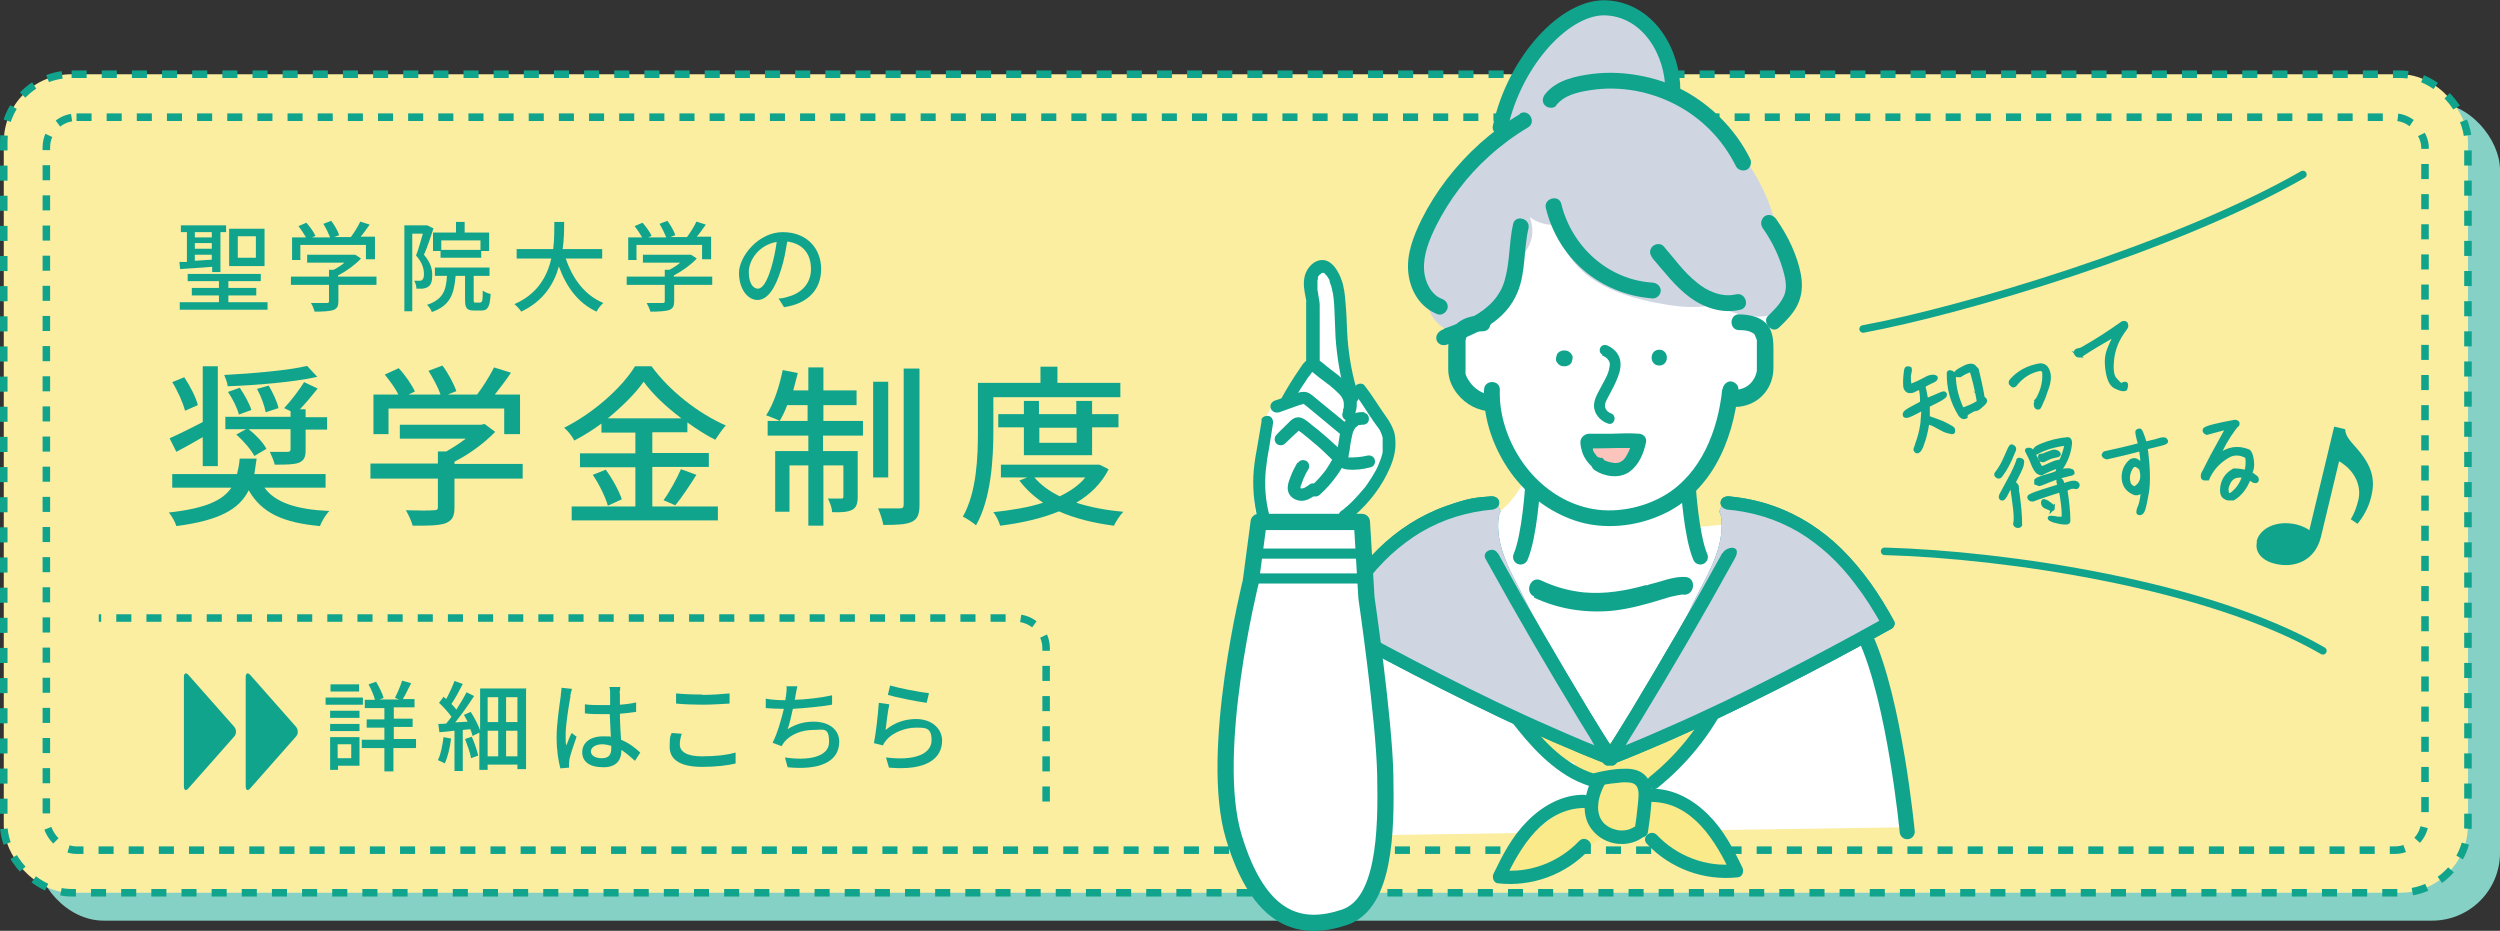 <?xml version="1.0" encoding="UTF-8"?>
<svg id="_レイヤー_1" data-name="レイヤー 1" xmlns="http://www.w3.org/2000/svg" width="663.4" height="247" version="1.1" viewBox="0 0 663.4 247">
  <rect x="0" y="0" width="663.4" height="247" fill="#333333" stroke="none"/>
  <rect x="9.5" y="27.1" width="653.9" height="217.2" rx="18" ry="18" fill="#86d1c5" stroke-width="0"/>
  <g>
    <rect x="1" y="19.7" width="653.9" height="217.2" rx="18" ry="18" fill="#fbeea1" stroke-width="0"/>
    <rect x="1" y="19.7" width="653.9" height="217.2" rx="18" ry="18" fill="none" stroke="#11a48d" stroke-dasharray="0 0 4 4" stroke-miterlimit="10" stroke-width="2"/>
  </g>
  <rect x="12.3" y="31.1" width="631.2" height="194.5" rx="8" ry="8" fill="none" stroke="#11a48d" stroke-dasharray="0 0 4 4" stroke-miterlimit="10" stroke-width="2"/>
  <path d="M277.6,212.7v-40.7c0-4.4-3.6-8-8-8H26.2" fill="none" stroke="#11a48d" stroke-dasharray="0 0 4 4" stroke-miterlimit="10" stroke-width="2"/>
  <g>
    <path d="M49.6,69.3v-7.7h-1.6v-1.8h12v1.8h-1.5v10.6h-2.2v-1.4c-3.1.2-6.2.5-8.5.6l-.2-1.9h2ZM71,80.2v2h-23.3v-2h10.4v-1.8h-7.2v-2h7.2v-1.8h-8.3v-1.9h19.4v1.9h-8.6v1.8h7.4v2h-7.4v1.8h10.5ZM51.7,61.6v1.4h4.5v-1.4h-4.5ZM51.7,66h4.5v-1.5h-4.5v1.5ZM51.7,69.2l4.5-.3v-1.3h-4.5v1.6ZM70.2,70.6h-9.4v-9.9h9.4v9.9ZM67.9,62.7h-4.8v5.7h4.8v-5.7Z" fill="#11a48d" stroke-width="0"/>
    <path d="M100,75.6h-10.2v4.3c0,1.3-.3,2-1.4,2.4-1.1.3-2.6.4-4.9.4-.2-.7-.6-1.7-1-2.3,1.8,0,3.6,0,4.2,0,.5,0,.6-.1.6-.5v-4.3h-10.1v-2.2h10.1v-1.8h1.2c1-.5,2.1-1.2,2.9-1.9h-9.9v-2.1h12.7c0-.1,1.6,1,1.6,1-1.6,1.7-3.8,3.3-6.1,4.5v.3h10.2v2.2ZM79.8,69h-2.3v-6h3.7c-.5-.9-1.3-2.1-2-3l2.1-.9c.9,1,2,2.5,2.4,3.5l-.9.4h4.8c-.4-1-1.1-2.5-1.8-3.6l2.1-.8c.9,1.2,1.8,2.8,2.1,3.8l-1.3.5h4.4c.9-1.2,1.9-2.8,2.5-4.1l2.5.8c-.8,1.1-1.6,2.3-2.4,3.2h3.8v6h-2.4v-3.8h-17.4v3.8Z" fill="#11a48d" stroke-width="0"/>
    <path d="M115,60.7c-.7,2.2-1.6,4.9-2.5,6.9,1.8,2.1,2.2,3.8,2.2,5.4s-.3,2.6-1.1,3.1c-.4.3-.9.4-1.4.5-.5,0-1.1,0-1.7,0,0-.6-.2-1.5-.6-2.1.5,0,1,0,1.3,0,.3,0,.6,0,.8-.2.4-.3.5-.9.5-1.6,0-1.3-.4-3-2.1-4.9.7-1.7,1.3-4.1,1.8-5.8h-2.8v20.6h-2.1v-22.8h6.1c0,0,1.6.8,1.6.8ZM127.5,80.2c.5,0,.6-.4.6-3.1.5.4,1.4.8,2.1.9-.2,3.5-.8,4.4-2.4,4.4h-2c-2,0-2.4-.7-2.4-2.9v-6.3h-2.5c-.4,4.8-1.4,7.9-6.3,9.6-.2-.6-.8-1.5-1.3-1.9,4.2-1.4,5.1-3.8,5.3-7.7h-3.2v-2.2h14.5v2.2h-4.2v6.3c0,.7,0,.8.5.8h1.4ZM121,61.7v-2.8h2.3v2.8h6.5v4.9h-2.1v1.8h-10.8v-1.8h-2v-4.9h6ZM127.5,63.8h-10.4v2.5h10.4v-2.5Z" fill="#11a48d" stroke-width="0"/>
    <path d="M150.1,68.5c1.8,5.4,5,9.8,10,11.9-.6.5-1.4,1.5-1.8,2.3-4.9-2.3-8-6.5-10-12-1.3,4.7-4.1,9.2-10,12-.4-.7-1.2-1.5-1.8-2,6.2-2.7,8.7-7.4,9.8-12.1h-9.2v-2.5h9.7c.3-2.6.3-5.1.3-7.2h2.6c0,2.1,0,4.6-.4,7.2h10.5v2.5h-9.5Z" fill="#11a48d" stroke-width="0"/>
    <path d="M189.1,75.6h-10.2v4.3c0,1.3-.3,2-1.4,2.4-1.1.3-2.6.4-4.9.4-.2-.7-.7-1.7-1-2.3,1.8,0,3.6,0,4.2,0,.5,0,.6-.1.6-.5v-4.3h-10.1v-2.2h10.1v-1.8h1.2c1-.5,2.1-1.2,2.9-1.9h-9.9v-2.1h12.7c0-.1,1.6,1,1.6,1-1.6,1.7-3.8,3.3-6.1,4.5v.3h10.2v2.2ZM169,69h-2.3v-6h3.7c-.5-.9-1.3-2.1-2-3l2.1-.9c.9,1,2,2.5,2.4,3.5l-.9.4h4.8c-.4-1-1.1-2.5-1.8-3.6l2.1-.8c.9,1.2,1.8,2.8,2.1,3.8l-1.3.5h4.4c.9-1.2,1.9-2.8,2.5-4.1l2.5.8c-.8,1.1-1.6,2.3-2.4,3.2h3.8v6h-2.4v-3.8h-17.4v3.8Z" fill="#11a48d" stroke-width="0"/>
    <path d="M208.1,81.6l-1.5-2.4c.9,0,1.7-.2,2.3-.4,3.3-.8,6.3-3.2,6.3-7.4s-2.3-6.8-6.3-7.3c-.4,2.3-.8,4.9-1.6,7.3-1.6,5.3-3.7,8.2-6.3,8.2s-4.9-2.9-4.9-7.2,5.1-10.8,11.6-10.8,10.2,4.4,10.2,9.8-3.5,9.2-9.8,10.1ZM201.1,76.6c1.2,0,2.4-1.7,3.6-5.7.6-2.1,1.1-4.4,1.4-6.7-4.7.8-7.4,4.8-7.4,8s1.3,4.4,2.4,4.4Z" fill="#11a48d" stroke-width="0"/>
    <path d="M70.1,129.3c2.9,4.1,8.6,5.9,17.3,6.3-1,1-2,2.7-2.5,4-9.8-.9-15.5-3.5-18.9-9.5-2.5,5-7.7,8-19.2,9.5-.3-1.1-1.3-2.8-2-3.6,9.8-1.1,14.3-3.2,16.6-6.6h-15.7v-3.6h17.2c.3-1.2.6-2.6.7-4.1h4.5c-.2,1.5-.4,2.9-.6,4.1h18.9v3.6h-16.3ZM53.8,116c-2.4,1.4-4.9,2.8-7,3.9l-1.8-3.6c2.3-1,5.5-2.6,8.8-4.3v-14.8h4v26.5h-4v-7.7ZM49.1,109c-.5-2-1.9-5.2-3.4-7.6l3.2-1.3c1.5,2.3,3.1,5.3,3.6,7.4l-3.4,1.5ZM84.2,100c-6.3,1.4-15.8,2.2-23.8,2.5,0-.9-.6-2.2-.9-3,7.7-.4,16.8-1.2,22-2.4l2.7,2.9ZM84.3,103.1c-1.5,1.9-3.2,3.9-4.7,5.5h1.5v2.1h5.7v3.3h-5.7v5.4c0,1.9-.4,2.8-1.8,3.4-1.4.5-3.4.5-6.4.5-.2-1-.8-2.3-1.3-3.4,2.1,0,4.1,0,4.7,0,.6,0,.8-.2.8-.7v-5.3h-11.1c1.9,1.5,3.9,3.6,4.7,5.2l-3.2,1.9c-.9-1.7-2.9-4-4.8-5.7l2.6-1.4h-5.5v-3.3h17.3v-1.5l-1.7-.8c1.7-1.8,4-4.8,5.3-6.9l3.6,1.7ZM63.7,103c1.2,1.8,2.6,4.3,3,5.8l-3.3,1.2c-.4-1.6-1.6-4.1-2.9-6l3.1-1.1ZM71.3,102.3c1.1,1.9,2.3,4.4,2.6,6l-3.4,1.1c-.3-1.7-1.2-4.2-2.3-6.2l3.2-.9Z" fill="#11a48d" stroke-width="0"/>
    <path d="M138.7,127h-18.1v7.7c0,2.3-.6,3.5-2.5,4.2-1.9.6-4.6.6-8.6.6-.3-1.2-1.1-2.9-1.8-4.1,3.2.1,6.4.1,7.4,0,.9,0,1.1-.2,1.1-.9v-7.5h-17.9v-4h17.9v-3.2h2.2c1.8-1,3.6-2.2,5.2-3.4h-17.5v-3.7h21.6l.9-.2,2.8,2.1c-2.8,2.9-6.8,5.9-10.8,7.9v.6h18.1v4ZM103.1,115.2h-4v-10.5h6.6c-.8-1.7-2.3-3.7-3.6-5.3l3.7-1.7c1.7,1.8,3.5,4.4,4.3,6.2l-1.7.8h8.5c-.6-1.8-2-4.4-3.2-6.3l3.7-1.4c1.6,2.1,3.1,5,3.7,6.8l-2.3.9h7.8c1.6-2.1,3.4-5,4.5-7.2l4.5,1.4c-1.3,2-2.9,4-4.3,5.8h6.7v10.5h-4.2v-6.8h-30.7v6.8Z" fill="#11a48d" stroke-width="0"/>
    <path d="M173.1,134.4h17.4v3.7h-38.8v-3.7h16.9v-10.4h-14.7v-3.7h14.7v-5.5h-9v-2.4c-2.3,1.7-4.7,3.2-7.2,4.5-.5-1-1.7-2.6-2.7-3.4,7.8-3.9,15.3-10.6,18.8-16.3h4.4c4.9,6.7,12.6,12.6,19.7,15.7-1,1.1-2,2.6-2.8,3.8-2.4-1.2-4.9-2.8-7.4-4.6v2.6h-9.3v5.5h15v3.7h-15v10.4ZM160.7,124.6c1.8,2.4,3.6,5.7,4.3,7.9l-3.7,1.7c-.6-2.2-2.3-5.7-4-8.2l3.5-1.4ZM180.8,111c-4-3-7.6-6.4-10-9.7-2.2,3.1-5.6,6.5-9.5,9.7h19.5ZM176.1,132.7c1.6-2.2,3.5-5.7,4.6-8.2l4.1,1.5c-1.8,2.9-3.9,6-5.6,8.1l-3.2-1.4Z" fill="#11a48d" stroke-width="0"/>
    <path d="M218.4,111.7h10.6v3.9h-10.6v4.1h9.2v12.1c0,1.7-.3,2.9-1.5,3.5-1.2.6-2.9.7-5.3.6,0-1.1-.6-2.6-1.1-3.6,1.7,0,3,0,3.5,0,.5,0,.6-.1.6-.6v-8.2h-5.3v16h-4v-16h-5v12.3h-3.8v-16.1h8.8v-4.1h-10.8v-3.9h3.2c-.9-.5-2.6-1.1-3.6-1.5,2-3,3.5-7.6,4.4-12l4,.8c-.4,1.5-.8,3.1-1.2,4.6h4v-6.1h4v6.1h8.8v3.9h-8.8v4.2ZM214.3,111.7v-4.2h-5.4c-.6,1.6-1.3,3-2,4.2h7.4ZM235.7,126.7h-4v-25.4h4v25.4ZM244,97.9v36.1c0,2.6-.6,3.8-2.1,4.5-1.5.7-4,.8-7.5.8-.2-1.1-.8-3.1-1.4-4.4,2.6,0,5.1,0,5.8,0,.7,0,1-.2,1-1v-36.1h4.1Z" fill="#11a48d" stroke-width="0"/>
    <path d="M263.6,114.5c0,7.2-.6,17.9-4.6,24.9-.8-.7-2.6-1.9-3.5-2.3,3.7-6.5,4-15.9,4-22.5v-13h16.6v-4.3h4.5v4.3h16.7v3.8h-33.7v9.2ZM294.2,124.5c-1.9,3.8-4.9,6.7-8.6,8.9,3.7,1.2,7.9,2,12.5,2.4-.9.9-2,2.6-2.5,3.7-5.4-.7-10.3-1.9-14.6-3.8-4.6,1.9-10,3.1-15.6,3.8-.3-1.1-1.1-2.7-1.8-3.6,4.6-.5,9.2-1.2,13.2-2.5-2.5-1.7-4.6-3.6-6.3-5.9l2.1-.8h-7v-3.4h26.1c0-.1,2.6,1.3,2.6,1.3ZM271.7,120.8v-7.4h-6.8v-3.5h6.8v-3.5h4v3.5h9.9v-3.5h4.2v3.5h7v3.5h-7v7.4h-18.2ZM274.5,126.7c1.7,2,3.9,3.6,6.7,5,2.7-1.3,5.1-2.9,6.8-5h-13.5ZM275.8,113.5v4h9.9v-4h-9.9Z" fill="#11a48d" stroke-width="0"/>
  </g>
  <g>
    <path d="M96.3,187h-9.9v-1.9h9.9v1.9ZM95.4,203.2h-5.7v1.1h-2.1v-8.7h7.8v7.6ZM87.6,188.6h7.8v1.9h-7.8v-1.9ZM87.6,192.1h7.8v1.9h-7.8v-1.9ZM95.3,183.5h-7.6v-1.9h7.6v1.9ZM89.6,197.5v3.7h3.6v-3.7h-3.6ZM110.3,198.5h-5.9v6.2h-2.4v-6.2h-6v-2.2h6v-3.2h-4.7v-2.2h4.7v-3h-5.2v-2.2h2.7c-.3-1.2-1-2.8-1.7-4.1l2-.7c.8,1.4,1.7,3.1,2,4.3l-1.1.4h5.2l-1.1-.4c.6-1.2,1.5-3.2,1.9-4.6l2.4.7c-.8,1.5-1.5,3.1-2.2,4.2h3.1v2.2h-5.5v3h5v2.2h-5v3.2h5.9v2.2Z" fill="#11a48d" stroke-width="0"/>
    <path d="M119.7,196c-.3,2.4-.9,5-1.7,6.6-.4-.3-1.4-.7-1.8-.9.8-1.6,1.2-3.9,1.5-6.1l2.1.4ZM139.6,182.8v21.3h-2.3v-1.2h-7.9v1.4h-2.2v-9.9l-1.8.9c-.1-.5-.3-1.1-.6-1.8l-2,.2v10.9h-2.2v-10.7c-1.5.2-2.8.3-4,.4l-.3-2.2c.6,0,1.3,0,2.1-.1.4-.5.9-1.1,1.4-1.8-.8-1.1-2.1-2.6-3.3-3.7l1.2-1.6c.2.2.5.4.7.6.8-1.5,1.7-3.4,2.2-4.8l2.2.8c-.9,1.8-2,3.8-3,5.3.5.5.9,1,1.3,1.5,1-1.6,2-3.2,2.7-4.6l2,1c-1.4,2.2-3.3,4.9-5,7l3.3-.2c-.3-.6-.7-1.2-1-1.8l1.8-.8c1,1.5,2,3.5,2.5,4.9v-11.1h12.4ZM125.2,195.5c.7,1.6,1.4,3.6,1.7,5l-1.9.7c-.2-1.4-1-3.5-1.6-5.1l1.8-.6ZM129.4,185v6.6h2.8v-6.6h-2.8ZM129.4,200.7h2.8v-6.8h-2.8v6.8ZM137.3,185h-3v6.6h3v-6.6ZM137.3,200.7v-6.8h-3v6.8h3Z" fill="#11a48d" stroke-width="0"/>
    <path d="M151.4,184.7c-.4,2.1-1.3,7.5-1.3,10.3s0,1.8.2,2.8c.4-1.1.9-2.4,1.4-3.3l1.3,1c-.7,2-1.6,4.6-1.9,6,0,.4-.1.9-.1,1.2,0,.3,0,.7,0,1l-2.3.2c-.5-1.8-1-4.7-1-8.3s.8-8.8,1.1-10.9c0-.7.2-1.5.2-2.2l2.8.3c-.2.5-.4,1.5-.5,2ZM164.5,184c0,.6,0,1.8,0,3,1.5-.1,3-.3,4.3-.6v2.5c-1.4.2-2.8.4-4.3.5,0,2.6.2,4.9.3,6.9,2.2.9,3.8,2.2,5.1,3.4l-1.4,2.2c-1.2-1.1-2.4-2.1-3.6-2.9h0c0,2.5-1.1,4.6-4.8,4.6s-5.6-1.5-5.6-4,2.1-4.2,5.5-4.2,1.4,0,2.1.2c-.1-1.8-.2-4.1-.3-6.1-.7,0-1.5,0-2.2,0-1.5,0-2.9,0-4.4-.2v-2.4c1.5.2,2.9.2,4.5.2s1.4,0,2.2,0v-3.1c0-.4,0-1.2-.2-1.7h2.9c0,.5-.1,1.1-.2,1.6ZM159.7,201.2c1.9,0,2.5-1,2.5-2.6v-.7c-.8-.2-1.6-.4-2.4-.4-1.7,0-3,.8-3,1.9s1.2,1.8,2.9,1.8Z" fill="#11a48d" stroke-width="0"/>
    <path d="M180.4,197.6c0,1.8,1.8,3.1,5.8,3.1s6.9-.4,9-1v2.9c-2,.5-5.2.9-8.9.9-5.6,0-8.6-1.8-8.6-5.3s.3-2.7.5-3.7l2.7.2c-.3,1-.5,1.9-.5,2.8ZM186.3,184.4c2.5,0,5.3-.2,7.3-.4v2.7c-1.8.1-4.8.3-7.2.3s-4.9-.1-7-.3v-2.7c1.9.2,4.3.3,7,.3Z" fill="#11a48d" stroke-width="0"/>
    <path d="M211.1,184.5c0,.3-.1.7-.2,1.2,3-.1,6.8-.5,9.9-1.2v2.5c-2.9.5-7,.9-10.4,1.1-.4,1.9-.9,4-1.4,5.4,2.2-1.4,4.4-2,6.9-2,4.2,0,6.8,2.2,6.8,5.3,0,5.6-5.6,7.6-13.7,6.8l-.7-2.6c5.9.9,11.7,0,11.7-4.1s-1.5-3.2-4.3-3.2-5.8,1.1-7.5,3.1c-.3.4-.5.7-.8,1.2l-2.4-.9c1.3-2.5,2.3-6.1,3-9-1.7,0-3.3-.1-4.8-.2v-2.5c1.5.3,3.5.4,5.1.4h.1c0-.5.2-1,.2-1.4.1-.9.2-1.6.1-2.3h2.9c-.2.9-.4,1.8-.5,2.5Z" fill="#11a48d" stroke-width="0"/>
    <path d="M235,193.7c2.4-2,5.2-2.9,8.1-2.9,4.2,0,6.9,2.6,6.9,5.7,0,4.7-4,8.1-14.1,7.2l-.8-2.7c8,1,12.1-1.1,12.1-4.6s-1.8-3.3-4.3-3.3-6,1.2-7.7,3.3c-.4.5-.7.9-.9,1.4l-2.4-.6c.5-2.4,1.1-7.7,1.3-10.7l2.8.4c-.4,1.6-.8,5.2-1,6.8ZM246.5,184l-.6,2.5c-2.5-.3-8.3-1.5-10.3-2.1l.6-2.5c2.3.7,7.9,1.8,10.2,2Z" fill="#11a48d" stroke-width="0"/>
  </g>
  <g>
    <path d="M506.7,97.7c.2.2.2.6,0,1.3-.2.7-.2,1.8.1,3.5,1.7-.7,3-1.3,3.7-1.7.7-.4,1.3-.7,1.8-.8.5-.1.9-.1,1.1,0,.3.1.4.2.3.4,0,.1-.1.2-.3.4-.1.1-.5.3-1.2.6-.6.3-1.2.6-1.8,1,.2.8.5,2,.8,3.8,2.2-.9,3.5-1.5,4-1.7.5-.2.8-.2.9,0,.1.2,0,.4,0,.5-.1.2-.5.4-1,.8-.5.3-1.7.9-3.5,1.8,0,.9,0,2,0,3.2.8.3,1.6.6,2.5.9.9.3,1.8.7,2.7,1.2.9.5,1.5.8,1.5,1.1,0,.2,0,.4,0,.6-.1.2-.6.1-1.3-.1-.8-.2-1.4-.5-1.9-.8-.5-.3-1-.5-1.5-.8-.5-.3-1.2-.6-2.1-.8-.4,2.4-.8,4.1-1.2,5.1-.3,1-.6,1.7-.8,2-.2.3-.4.5-.6.6-.2,0-.4,0-.5-.2-.2-.2-.2-.5,0-.8.1-.4.4-1.1.8-2.4.4-1.3.7-2.6.9-4.1.1-1.5.2-2.8.3-4-2.5,1.4-4,2.1-4.4,2.1-.4,0-.6-.1-.6-.3,0-.2,0-.5.4-.8.3-.3,1.7-1.1,4.2-2.4,0-1.5,0-2.9-.5-4.1-1.3.6-2,1-2.2,1-.2,0-.5,0-.8,0-.4-.1-.6-.4-.8-.7-.2-.4-.2-1-.2-1.9,0-.9.1-1.7.2-2.4,0-.7.2-1,.4-1.1.4,0,.6,0,.8.2ZM526.1,105.6c.6.3.8.6.7.9-.2.4-.6.8-1.2,1.3-.6.5-1,.8-1.4.8s-.9.3-1.6.7c-.8.4-1.1.9-1,1.3-.6.3-1.1,0-1.5-.6-2.1-3.4-3.1-7.1-3-11.1.1-.2.3-.2.6-.1.3,0,.5.3.8.7,0,3.2.8,6.2,2.2,9.2,1.3-.4,2.8-1,4.4-2-.6-3.5-1.3-6.3-2-8.5-.9.2-1.9.7-3,1.4-.5,0-.7,0-.8,0-.1,0-.2-.2-.3-.5,0-.3.7-.8,2.1-1.5,1.5-.8,2.5-.8,3,0l.5.5c.5,2.1,1.1,4.7,1.6,7.6Z" fill="#11a48d" stroke="#11a48d" stroke-miterlimit="10" stroke-width="1"/>
    <path d="M540.4,106.3c.4-.4.6-.9.8-1.3,1-2.1,1.4-4.2,1.2-6.3,0-.2-.2-.4-.3-.5-.2-.1-.4-.2-.6-.3-2.8.5-5,1.9-6.8,4.2-.3.3-.6.3-.8,0-.2-.2-.4-.3-.4-.6,0-.2.1-.4.3-.6,2-2.2,4.5-3.5,7.6-4,.6,0,1.1.2,1.5.6,1.1,1.4,1.1,3.5,0,6.2-.3.8-.5,1.6-.8,2.2-.3.6-.5,1.2-.7,1.6-.2.4-.3.7-.5.7s-.4,0-.6-.3c-.2-.6-.2-1.1.2-1.5Z" fill="#11a48d" stroke="#11a48d" stroke-miterlimit="10" stroke-width="1"/>
    <path d="M551.7,94.4c-.3,0-.6-.2-.7-.4-.2-.2-.2-.4-.2-.6.1-.3.3-.4.7-.5.3,0,.6-.1,1-.3,3.8-2.1,7.4-4.5,10.8-6.9.5-.1.8,0,.9.3.1.3.1.6,0,.8-.1.2-.3.4-.4.6-2,2.6-3,5.3-3.3,8-.3,2.7,0,4.4.7,5.2.7.8,1.2,1.3,1.4,1.4.2.2.4.2.7,0,.2-.2.5-.2.7-.2.3,0,.3.5,0,1.4-.6.3-1.5,0-2.7-.6-1.2-.6-1.9-2.4-2.2-5.2-.2-1.8,0-3.3.5-4.6.5-1.3.9-2.1,1.1-2.5.3-.4.4-.8.2-1.3-3,1.7-5.9,3.4-8.6,5.2-.2.1-.4.2-.7.1Z" fill="#11a48d" stroke="#11a48d" stroke-miterlimit="10" stroke-width="1"/>
  </g>
  <g>
    <path d="M529.9,125.5c.9-1.2,1.6-2.4,2.2-3.8.6-1.3,1-2.2,1.2-2.7.2-.4.4-.6.5-.6s.3.1.4.2c.2.1.3.3.3.5,0,.2,0,.4-.1.5,0,.1-.4.8-.9,2.1-.6,1.3-1.3,2.7-2.4,4.2-.3.5-.6.7-.9.6-.6-.3-.7-.7-.2-1.1ZM535.2,129.5c0,.5.1,1,.2,1.4.4,2.9.7,5.7.7,8.4-.2.3-.4.3-.7.3-.3,0-.6-.2-.7-.5.2-.9.2-2.2,0-4-.2-1.7-.5-3.9-.9-6.7-.8,1.4-1.2,2.2-1.4,2.6-.2.4-.4.7-.6,1-.2.3-.5.4-.7.3-.2-.1-.3-.4-.1-.9,1-1.9,2-3.7,2.9-5.4.6-1.2,1-2.1,1.2-2.6.2-.6.4-.9.4-1.2,0-.2.2-.3.5-.2.3,0,.5.2.6.3.1.1,0,.5-.1,1.2-.2.7-.9,2.2-2.2,4.6.6.4,1,.8,1,1.4ZM540.3,128.1s0-.1,0-.3c0-.2,0-.3,0-.3,0,0,.2-.2.4-.3.2-.1,1.1-.5,2.6-.9s2.4-.8,2.8-1c-.2-.4,0-.9.5-1.7-1.9.6-3.5,1.3-4.8,2-.2.1-.5,0-1-.3-.4-.3-.9-1.1-1.3-2.1-.4-1.1-.9-2.2-1.6-3.5-.2-.2,0-.4.3-.4.3,0,.6,0,.8.2.7,1.1,1.3,2.1,1.7,3,.4.9.7,1.5.9,1.6.2.1.7,0,1.5-.4.8-.4,1.6-.7,2.3-1,.8-.2,1.2-.3,1.4-.2.7-1.3,1.2-2.9,1.6-4.8-3,.4-5.6,1.1-7.8,2.3-.2.2-.4.2-.6,0-.2-.2-.2-.4.1-.8.3-.4.9-.7,1.9-1.1,2-.8,4.3-1.4,6.7-1.6.6,0,.8.8.5,2.2-.4,2.4-1.4,4.5-2.9,6.4.6-.1,1.1-.2,1.7-.3.5,0,.9-.1,1.2,0,.2,0,.4.2.6.2.1.1.2.2.2.3,0,0,0,.1,0,.2,0,0-.2.1-.3.2-.2,0-.7.2-1.6.4-.9.2-1.5.4-1.9.5-.3.1-1.2.4-2.7,1-1.4.6-2.2.9-2.3.9-.1,0-.2,0-.5-.2-.2,0-.4-.1-.4-.1ZM549.9,129.2c-.4,0-1,.3-1.8.7.5,3.2.8,6,.8,8.3,0,.3-.2.5-.6.5-.4,0-1,0-1.9-.2-.8-.2-1.5-.3-2-.6-.5-.2-.6-.4-.5-.5.1,0,.4-.1.8,0,.4,0,.8.1,1.3.2.5,0,1,0,1.6,0,0-.9,0-2.1-.2-3.8-.2-1.7-.4-2.9-.6-3.7-1,.3-2.2.7-3.7,1.2-1.5.5-2.7.9-3.7,1.3-.3,0-.5,0-.8-.3-.2-.2-.2-.5,0-.6.9-.5,2-.9,3.3-1.3,1.3-.4,2.8-.9,4.5-1.4,0-.5-.1-.9-.2-1.1,0-.2,0-.4,0-.6,0-.2.2-.2.5,0,.3.2.5.5.6,1,.1.4.3.6.5.4.2-.1.7-.3,1.5-.5.8-.2,1.4-.2,1.7,0,.3.2.5.5.3.8-.1.3-.4.4-.7.2-.4,0-.8,0-1.2,0ZM542.6,122c-.4.2-.7.3-.9,0-.2-.2-.3-.4-.4-.7,0-.3,0-.4.2-.4.2,0,.6,0,1-.2.4-.2,1-.4,1.6-.6.6-.3,1.1-.4,1.5-.2.4.1.6.3.7.5.1.2,0,.3-.2.4-.2,0-.8.2-1.7.4-.9.3-1.5.6-1.9.8ZM544.8,134.8c0,.3-.2.4-.5.3-.5-.2-.9-.4-1.4-.6-.5-.2-.7-.5-.8-1,0-.5.1-.7.5-.5.4.1.9.4,1.5.9.5.3.7.6.6,1Z" fill="#11a48d" stroke="#11a48d" stroke-miterlimit="10" stroke-width="1"/>
    <path d="M558.3,120.7c0-.3.1-.5.4-.5,3.2-.7,6.3-1.4,9.2-2.2-.7-2.3-.9-3.5-.7-3.6.2-.1.4-.2.6-.2.2,0,.7,1.1,1.4,3.5,2.3-.5,3.7-.9,4.3-1.1.6-.1.9-.1,1.1.1.2.2.3.4.2.5,0,.1-.3.3-1,.5-.6.2-2.1.5-4.4,1.1.7,5.2.8,9.3.3,12.1-.5,2.8-.9,4.4-1.1,4.7-.2.4-.5.6-.7.6-.3,0-.4,0-.5-.2,0-.2,0-.8.5-1.8.4-1.1.6-2.7.8-4.7-.4.5-.7,1-1,1.2-.3.2-.6.3-1.2.2-2.1-.8-3.1-2.4-3-4.6.1-1.7.8-3,2-4,.5-.3,1-.3,1.4-.1.4.2,1,.7,1.6,1.4,0-1.6-.2-3.1-.4-4.4-2.9.8-5.9,1.5-9,2.2-.5-.1-.8-.3-.9-.6ZM568.1,124.3c-.4-.3-.7-.6-1.1-.8-.4-.2-.8-.1-1.2.2-1.1,1.5-1.4,3.1-.8,4.8.4.6.9.9,1.4,1.1,1.9-1,2.5-2.8,1.7-5.3Z" fill="#11a48d" stroke="#11a48d" stroke-miterlimit="10" stroke-width="1"/>
    <path d="M596,125.2c.4-1,.5-2.4.3-4-1.9-1.1-3.7-1.1-5.4,0-2.3,1.4-4.1,3.4-5.1,5.8-.2,0-.5,0-.8,0-.3,0-.5-.2-.5-.5,0-.3,0-.6.1-.8.2-.3.7-1.3,1.6-3.1.9-1.8,2.6-4.8,5-9.2-1.4.4-3.3.9-5.6,1.5-.5-.2-.7-.5-.6-.8,0-.3,1-.7,2.7-1.1,1.7-.4,3.5-.8,5.3-1.1.4,0,.7.1.8.4,0,.3,0,.5-.4.7l-.5.6c-1.9,2.6-3.3,5-4.2,7.4,2.5-2,5.1-2.4,7.9-1.3.5.3.8,1.1,1,2.5.2,1.4,0,2.5-.5,3.4.5.3.9.6,1.3.9.4.2.5.5.5.8,0,.3-.1.4-.4.4-.2,0-.4,0-.6-.2-.2-.1-.5-.3-1.1-.6-.9,2.4-2.3,4.3-4.2,5.4-.5,0-1,0-1.3,0-.3,0-.7-.2-1.1-.5-.4-.3-.6-.9-.6-1.8.1-2.4,1.2-4.1,3.2-5.2.9,0,1.9.1,3.1.4ZM595.4,126.3c-1.2-.2-2.1,0-2.7.3-.6.4-1.1.9-1.4,1.7-.4.8-.5,1.4-.4,2,0,.6.2.9.5,1,.3.1.5,0,.7-.1,1.7-1.2,2.8-2.9,3.4-4.9Z" fill="#11a48d" stroke="#11a48d" stroke-miterlimit="10" stroke-width="1"/>
  </g>
  <g>
    <path d="M65.2,179.7c0-1.1.5-1.3,1.2-.6l12.1,13.7c.7.8.7,2,0,2.7l-12.1,13.7c-.7.8-1.2.5-1.2-.6v-29.1Z" fill="#11a48d" stroke-width="0"/>
    <path d="M48.8,179.7c0-1.1.5-1.3,1.2-.6l12.1,13.7c.7.8.7,2,0,2.7l-12.1,13.7c-.7.8-1.2.5-1.2-.6v-29.1Z" fill="#11a48d" stroke-width="0"/>
  </g>
  <g>
    <path d="M420.4,43.9c-12.3-1.8-15.8,1.8-22.8,14-7,12.3-14.8,30.6-12.9,34.6s6.5,13.4,8.3,14.5c1.8,1.2,2.9.6,2.9.6.6,4.1,3.5,11.7,5.3,14,1.8,2.3,3.2,6.1,3.2,6.1,0,0-2.5,5.1-6.1,7.7-3.6,2.6-37.5,28.6-40.4,36.4-2.9,7.7-6.3,23.8-7.5,26.8-1.3,3.1-4.5,23.3-4.5,23.3l160.7-2.4s-3.4-17.4-5-27.2c-1.6-9.8-8.9-29.4-8.9-29.4l-29.2-25.1-4.1,1.2-9.3.9-.8-13.3s7.6-11.1,9.3-14.7c1.7-3.6.6-7.5.6-7.5,0,0,6.4,1,7.3-.4.9-1.5,1.8-14,1.8-14l3.2-5.6-7.3-20.7-33.9-24.6" fill="#fff" stroke-width="0"/>
    <g>
      <path d="M446.9,212.9c-.3,0-.5,0-.8,0-3.4-1.8-7-2.8-10.9-2.8-.1,0-.2,0-.3,0,0,0,0-.1,0-.2.7-.5,1.3-1,1.9-1.5,2.1-2,4-4.2,6-6.2,3.3-3.2,6.8-6.3,10.4-9.1,1.3-2.7,2.3-5.6,3.4-8.4-1.1-.8-2.6-1.1-4.2-.3-5.5,2.9-10,7.2-15.1,10.6-2.1,1.4-4.4,2.6-6.9,3.3-.2,0-.3,0-.5.1-.3-.3-.6-.5-1.1-.7-3.8-1.6-7.6-3.3-11.4-4.9-1-.4-2-.8-3-1.3-.1-.1-.2-.2-.3-.4-2-2-8.4-5.2-11.1-6.2-3-1.1-3.1,3.4-.5,6.6,2.1,2.6,4.8,4.5,7.7,6.2.2.2.3.3.5.5.3,1.1,1.1,2.1,2.5,2.5.4.1.8.3,1.2.4,1,.6,2.1,1,3.2,1.3,1.3,2.9,4.6,3.8,8.2,3.8-1.5,1.6-2.8,3.6-3.6,5.7-.6-.2-1.4-.1-2.1.2-7.3,3.6-13.6,8.3-18.8,14.6-1.8,2.2-.5,5.2,1.7,6,1.1,1,2.8,1.4,4.4.3,4-2.7,7.8-5.7,11.2-9.1.1,0,.2-.1.3-.2,1.2.8,3,.9,4.2,0,.9-.7,1.8-1.3,2.7-1.8.9,1.7,2.5,2.6,4.5,2,1.9-.5,3.1-1.7,3.8-3.5.3-.7.4-1.5.5-2.3,0-.3,0-.6,0-.9.1,0,.2,0,.3,0,0,1.7,1,3.5,2.9,4.1,3.2.9,10.8,10.8,13.8,9.4.4-.2,7.8,1.1,8.1.8,3.3-1.4-8.6-19-12.9-18.8Z" fill="#faea89" stroke-width="0"/>
      <path d="M398.9,188.6c5.1,6.8,10.6,13.8,18.2,18,2.1,1.1,4.4,2,6.7,2.6,2.2.5,3-2.9.7-3.5-7.7-1.8-13.6-7.6-18.4-13.5-1.5-1.8-2.9-3.6-4.3-5.5-.6-.8-1.6-1-2.5-.5-.8.5-1.1,1.7-.5,2.5h0Z" fill="#11a48d" stroke-width="0"/>
      <path d="M456.5,181.5c-4.2,9.6-10.6,18.1-18.7,24.6-.7.6-1.1,1.6-.5,2.5.5.7,1.7,1.1,2.5.5,8.6-6.9,15.5-15.8,19.9-25.9.4-.9,0-1.9-.8-2.4-.8-.4-2,0-2.4.8h0Z" fill="#11a48d" stroke-width="0"/>
      <path d="M424.4,208.5c2-.5,4.1-.7,6.2-.9,1.3,0,2.8-.1,3.6.9,1,1.3.5,3.7.4,5.2-.2,2.1-.5,4.3-.8,6.4-.1.9.4,1.9,1.4,2.1.9.2,2-.4,2.1-1.4.4-2.5.7-5,.9-7.6.2-2.5.4-5.3-1.5-7.3-1.5-1.6-3.7-2-5.8-1.9-2.5,0-5.1.5-7.6,1.1-.9.2-1.4,1.4-1.1,2.2s1.3,1.3,2.2,1.1h0Z" fill="#11a48d" stroke-width="0"/>
      <path d="M422.6,206.3c-2.2,4.6-3.5,10.4.4,14.5,3.1,3.4,8.6,4.2,12.5,1.7,1.9-1.2,0-4.2-2-3-1.2.8-2.7,1-4.2.8-1.5-.3-3-1-4-2.2.1.1-.2-.3-.2-.3-.1-.2-.2-.3-.3-.5-.2-.3-.3-.5-.4-.9-.3-.9-.4-1.8-.3-2.8.1-2,.9-3.9,1.8-5.7,1-2.1-2.2-3.7-3.2-1.6h0Z" fill="#11a48d" stroke-width="0"/>
      <path d="M420.2,210.9c-5.7,0-11,3-15,7.1-3.9,3.9-6.5,8.9-8.9,13.9-.4.9,0,2.4,1.2,2.5,9,1,18-2.3,24.2-8.9,1.6-1.7-1.1-4-2.7-2.3-5.3,5.6-13.2,8.6-20.8,7.7.4.8.8,1.7,1.2,2.5,4-8.6,10.2-18.8,20.9-19,2.3,0,2.1-3.6-.2-3.5h0Z" fill="#11a48d" stroke-width="0"/>
      <path d="M438.5,209.3c5.7,0,11,3,15,7.1,3.9,3.9,6.5,8.9,8.9,13.9.4.9,0,2.4-1.2,2.5-9,1-18-2.3-24.2-8.9-1.6-1.7,1.1-4,2.7-2.3,5.3,5.6,13.2,8.6,20.8,7.7-.4.8-.8,1.7-1.2,2.5-4-8.6-10.2-18.8-20.9-19-2.3,0-2.1-3.6.2-3.5h0Z" fill="#11a48d" stroke-width="0"/>
      <path d="M476.3,70c-1.3-2.4-2.8-4.8-4.8-6.6.1-1,0-2.1-.2-3.3-3.4-14.6-13.6-27-26.8-33.6,0-5.9-.9-13.8-6.1-17.7-3.9-3.5-8.7-7.3-14-7.6-5.7-1-19.9,15.8-28.1,36.3-.4.8-13.3,16.8-13.6,17.5-.6.9-1.3,1.9-1.9,2.8-2.9,4.4-5.7,9.1-4,14.6.4,1.5,1.2,2.8,2.1,4,0,1,0,2-.1,2.9-.1,4.6,3.7,8.6,8.1,9.1,5,.6,8.4-2.3,10.2-6.7.8-2,1.7-3.9,2.7-5.8,2.1-2.4,3-5.4,4.4-8.1.4-.7.8-1.3,1.2-2,1.5-2.5,1.6-5.6.5-8.2,2,1.5,4.7,2.3,7.2,2,.5,3.6,2.2,7,4.5,9.9,5.7,7.1,15.6,9.8,24.3,11.3,4.4.7,8.8,1.1,13.1,0,4.2,2.1,8.6,3.7,13.3,3.1,7-.9,11.6-7.2,8-14Z" fill="#cfd6e2" stroke-width="0"/>
      <path d="M430.5,199.6c10.8-1.5,20.6-7.4,30.1-12.6.7,0,1.5-.2,2.1-.5l12.2-5.2c-.2-1.5.5-3,2.3-3.6,5.1-1.8,10.1-3.8,15-6,2.6-1.2,5.2-2.8,7.9-4,.4-1.3.3-2.6-.3-3.9-3.1-6-7.4-11.4-12.6-15.6.6-.5,1-1.2,1.1-1.9,0,0,0,0,0-.1-3.9-2.5-7.9-4.8-12.4-6.2-1-.3-1.6-.9-1.9-1.5-.2.1-.3.3-.5.4-1.7-1-3.4-1.9-5.1-2.6-.2-.1-.4-.3-.6-.4-2.8-1.7-5.7-2.9-8.8-3.8-.8-.2-1.8,1.2-2.8,3.6.2.4.4.9.5,1.4,1.3,9.6-5.6,18-9,26.5" fill="#269ac2" stroke-width="0"/>
      <path d="M428.3,202" fill="#269ac2" stroke-width="0"/>
      <g>
        <g>
          <g>
            <path d="M396.3,104.8c-2.3,0-4.3-1.1-5.8-2.8-.5-.6-1.2-1.7-1.4-2.2s-.2-.5-.2-.7-.1-.7,0-.4c0-.2,0-.5,0-.7,0-1.5,0-3,0-4.6s0-.9,0-1.3c0-.3,0-.5,0-.8s0-.6,0-.4,0-.4,0-.5c0-.2.1-.5.2-.7s.1-.3,0,0,0-.1,0-.2c0,0,0-.2.1-.2.3-.5-.2.1,0,0s.5-.5.4-.4.3-.2.4-.3.2-.1.4-.2c-.2,0,0,0,.1,0,.3-.1.6-.2.9-.3.7-.1,1.4-.2,2.1-.2,2.7,0,2.7-4.3,0-4.2-2.9,0-6,.7-7.8,3.2-1.2,1.7-1.4,3.8-1.4,5.8s0,3.5,0,5.3c0,2.4.9,4.6,2.4,6.5,2.3,2.9,5.6,4.6,9.3,4.7,2.7,0,2.7-4.2,0-4.2h0Z" fill="#11a48d" stroke-width="0"/>
            <path d="M460.2,108c3.1,0,6-1.2,8-3.6,1.6-1.9,2.4-4.3,2.4-6.8,0-1.7,0-3.3,0-5,0-1.9-.1-3.8-1-5.5-1.6-2.9-5-3.6-8.1-3.7-2.7,0-2.7,4.2,0,4.2,1.1,0,2.3.1,3.1.5,0,0,.3.2.4.2s.6.4.3.2c.1.1.3.2.4.4s.2.3,0,0,0,.1,0,.1c0,.1.3.6.1.2,0,.2.1.3.2.5s.1.4.2.6,0,.2,0,.3c0-.2,0-.1,0,0,0,.5,0,1.1,0,1.6v4.6c0,.2,0,.4,0,.6s0,.8,0,.8c0,.6-.4,1.7-.7,2.2-1.1,2-2.9,3-5.4,3.1-2.7,0-2.7,4.3,0,4.2h0Z" fill="#11a48d" stroke-width="0"/>
            <path d="M457,103.4c-1.1,10.7-5.5,22.2-15.2,28-5.9,3.5-13.7,5-20.4,3.4-6.1-1.4-11.4-4.9-15.5-9.7-5-5.9-8.2-14-7.9-21.7,0-2.7-4.1-2.7-4.2,0-.3,7.9,2.7,16,7.3,22.3,4.2,5.7,10,10.1,16.7,12.4,7.6,2.6,16.4,1.7,23.6-1.7,5.9-2.7,10.7-7.5,13.9-13.1,3.5-6.1,5.3-13,6-20,.1-1.1-1.1-2.1-2.1-2.1s-2,1-2.1,2.1Z" fill="#11a48d" stroke-width="0"/>
          </g>
          <path d="M415.2,93h-.2c-.3,0-.6,0-.8.2-.3,0-.5.2-.7.4-.2.2-.4.4-.4.7-.1.3-.2.5-.2.8v.6c.2.4.4.7.6.9l.4.3c.3.2.7.3,1.1.3h.2c.3,0,.6,0,.8-.2.3,0,.5-.2.7-.4.2-.2.4-.4.4-.7.1-.3.2-.5.2-.8v-.6c-.2-.4-.4-.7-.6-.9l-.4-.3c-.3-.2-.7-.3-1.1-.3h0Z" fill="#11a48d" stroke-width="0"/>
          <path d="M440.3,97c2.7,0,2.7-4.2,0-4.2s-2.7,4.2,0,4.2h0Z" fill="#11a48d" stroke-width="0"/>
          <path d="M425.1,94.3c.7.3,1.4.7,1.8,1.4s.3,1.1.2,1.6c-.2,1.8-1.2,3.4-2,4.9-.7,1.4-1.7,2.9-2,4.4-.6,2.6,1.2,5,3.6,5.8,1.7.6,2.5-2.1.8-2.7-.9-.3-1.7-1.2-1.6-2.2,0-.5.3-1.1.5-1.5.8-1.6,1.7-3.1,2.4-4.7s1.4-3.4,1.2-5.2c-.2-2-1.5-3.5-3.4-4.4-.7-.3-1.5-.2-1.9.5s-.2,1.6.5,1.9h0Z" fill="#11a48d" stroke-width="0"/>
        </g>
        <path d="M410.2,55.2c1.5,6.3,5,12.2,9.9,16.4,5.2,4.5,11.7,7.1,18.5,7.6,1.1,0,2.1-1,2.1-2.1s-1-2-2.1-2.1c-11.8-.7-21.5-9.5-24.3-20.9-.6-2.6-4.7-1.5-4.1,1.1h0Z" fill="#11a48d" stroke-width="0"/>
        <path d="M467.6,60.3c2.7,3.8,4.8,8.1,5.9,12.7.5,2.1.7,4.2-.4,6.1-1,1.9-2.5,3.3-4,4.8s1,4.9,3,3c1.8-1.7,3.6-3.5,4.8-5.8,1.3-2.6,1.5-5.3,1-8.2-1-5.3-3.5-10.4-6.6-14.8-.7-.9-1.8-1.4-2.9-.8-.9.5-1.4,2-.8,2.9h0Z" fill="#11a48d" stroke-width="0"/>
        <path d="M403.3,30.3c-7.5,4.4-14.1,10.4-19.4,17.3-2.6,3.4-4.8,6.9-6.7,10.7-2.1,4.3-4,9.1-3.5,14,.5,4.8,3.1,9.3,7.8,11.1,1.1.4,2.3-.5,2.6-1.5.3-1.2-.4-2.2-1.5-2.6-2.9-1.1-4.5-4.6-4.7-7.5-.3-4.2,1.4-8.2,3.2-11.9,3.5-6.9,8.2-13.2,14-18.4,3.2-2.9,6.7-5.5,10.4-7.7,2.3-1.4.2-5-2.1-3.7h0Z" fill="#11a48d" stroke-width="0"/>
        <path d="M438.4,68.4c3.2,3.7,6.1,7.6,10,10.5,3.8,2.8,8.7,4.4,13.4,3.3,2.7-.6,1.5-4.7-1.1-4.1-3.7.9-7.7-.8-10.5-3.2-3.4-2.7-5.9-6.3-8.7-9.5-.7-.9-2.2-.8-3,0-.9.9-.8,2.1,0,3h0Z" fill="#11a48d" stroke-width="0"/>
        <path d="M412.9,28c2.2-2.8,5.9-3.6,9.3-4.1,3.9-.6,7.9-.5,11.8.2,7.5,1.4,14.3,4.9,19.7,10.3,2.9,2.9,5.2,6.2,7,9.8.5,1,2,1.3,2.9.8,1-.6,1.3-1.9.8-2.9-3.6-7.2-9.3-13.2-16.2-17.3s-16.8-6.3-25.6-5.2c-4.5.6-9.6,1.6-12.6,5.4-.7.9-.9,2.1,0,3,.7.7,2.3.9,3,0h0Z" fill="#11a48d" stroke-width="0"/>
        <path d="M383.2,87.2c2.6-.9,5.2-1.9,7.7-3.2,4-2.2,7.2-5.3,8.4-9.7,1.4-4.8,1.1-9.9,2.2-14.8h0c.6-2.7,4.7-1.5,4.1,1.1-1.3,5.5-.7,11.4-2.8,16.7-3.2,8.1-11,11.3-18.7,14.1-2.9,1.1-4.5-2.8-.9-4.1Z" fill="#11a48d" stroke-width="0"/>
      </g>
      <path d="M458.1,135.2c6.9.6,13.2,2.5,19.2,6,2.7,1.6,5.6,3.8,8,6,2.6,2.4,4.9,5,7,7.8,2.7,3.5,5,7.2,7.1,11,.2-.7.4-1.3.6-2-9.3,5.2-18.7,10.2-28.3,15.1-9.6,4.9-19.3,9.6-29.2,13.9-5.4,2.4-10.8,4.7-16.3,6.8-2.1.8-.9,4.1,1.2,3.2,10-3.9,19.8-8.2,29.4-12.8,9.9-4.7,19.7-9.7,29.4-14.8,5.3-2.8,10.6-5.7,15.8-8.6.6-.3,1-1.4.6-2-3.8-7-8.3-13.6-14-19.2-5-4.9-11.1-8.9-17.9-11.3-3.9-1.4-7.9-2.2-12-2.6-1,0-1.9.4-2.1,1.4-.2.9.5,1.9,1.4,2h0Z" fill="#11a48d" stroke-width="0"/>
      <path d="M457,146.8c-7.7,14-15.8,27.9-24.1,41.7-2.3,3.8-4.7,7.6-7.1,11.4-.5.8,0,1.9.9,2.3.9.4,1.9,0,2.4-.8,8.5-13.6,16.7-27.4,24.6-41.3,2.2-3.9,4.4-7.9,6.6-11.8s-2.2-3.4-3.2-1.5h0Z" fill="#11a48d" stroke-width="0"/>
      <path d="M430.5,199.6c10.8-1.5,20.6-7.4,30.1-12.6.7,0,1.5-.2,2.1-.5l12.2-5.2c-.2-1.5.5-3,2.3-3.6,5.1-1.8,10.1-3.8,15-6,2.6-1.2,5.2-2.8,7.9-4,.4-1.3.3-2.6-.3-3.9-3.1-6-7.4-11.4-12.6-15.6.6-.5,1-1.2,1.1-1.9,0,0,0,0,0-.1-3.9-2.5-7.9-4.8-12.4-6.2-1-.3-1.6-.9-1.9-1.5-.2.1-.3.3-.5.4-1.7-1-3.4-1.9-5.1-2.6-.2-.1-.4-.3-.6-.4-2.8-1.7-5.7-2.9-8.8-3.8-.8-.2-1.8,1.2-2.8,3.6.2.4.4.9.5,1.4,1.3,9.6-5.6,18-9,26.5" fill="#cfd6e2" stroke-width="0"/>
      <path d="M428.3,202" fill="#269ac2" stroke-width="0"/>
      <path d="M458.1,135.2c6.9.6,13.2,2.5,19.2,6,2.7,1.6,5.6,3.8,8,6,2.6,2.4,4.9,5,7,7.8,2.7,3.5,5,7.2,7.1,11,.2-.7.4-1.3.6-2-9.3,5.2-18.7,10.2-28.3,15.1-9.6,4.9-19.3,9.6-29.2,13.9-5.4,2.4-10.8,4.7-16.3,6.8-2.1.8-.9,4.1,1.2,3.2,10-3.9,19.8-8.2,29.4-12.8,9.9-4.7,19.7-9.7,29.4-14.8,5.3-2.8,10.6-5.7,15.8-8.6.6-.3,1-1.4.6-2-3.8-7-8.3-13.6-14-19.2-5-4.9-11.1-8.9-17.9-11.3-3.9-1.4-7.9-2.2-12-2.6-1,0-1.9.4-2.1,1.4-.2.9.5,1.9,1.4,2h0Z" fill="#11a48d" stroke-width="0"/>
      <path d="M457,146.8c-7.7,14-15.8,27.9-24.1,41.7-2.3,3.8-4.7,7.6-7.1,11.4-.5.8,0,1.9.9,2.3.9.4,1.9,0,2.4-.8,8.5-13.6,16.7-27.4,24.6-41.3,2.2-3.9,4.4-7.9,6.6-11.8s-2.2-3.4-3.2-1.5h0Z" fill="#11a48d" stroke-width="0"/>
      <path d="M423.9,199.6c-10.8-1.5-20.6-7.4-30.1-12.6-.7,0-1.5-.2-2.1-.5l-12.2-5.2c.2-1.5-.5-3-2.3-3.6-5.1-1.8-10.1-3.8-15-6-2.6-1.2-5.2-2.8-7.9-4-.4-1.3-.3-2.6.3-3.9,3.1-6,7.4-11.4,12.6-15.6-.6-.5-1-1.2-1.1-1.9,0,0,0,0,0-.1,3.9-2.5,7.9-4.8,12.4-6.2,1-.3,1.6-.9,1.9-1.5.2.1.3.3.5.4,1.7-1,3.4-1.9,5.1-2.6.2-.1.4-.3.6-.4,2.8-1.7,5.7-2.9,8.8-3.8.8-.2,1.8,1.2,2.8,3.6-.2.4-.4.9-.5,1.4-1.3,9.6,5.6,18,9,26.5" fill="#269ac2" stroke-width="0"/>
      <path d="M426.1,202" fill="#269ac2" stroke-width="0"/>
      <path d="M396.3,135.2c-6.9.6-13.2,2.5-19.2,6-2.7,1.6-5.6,3.8-8,6-2.6,2.4-4.9,5-7,7.8s-5,7.2-7.1,11c-.2-.7-.4-1.3-.6-2,9.3,5.2,18.7,10.2,28.3,15.1,9.6,4.9,19.3,9.6,29.2,13.9,5.4,2.4,10.8,4.7,16.3,6.8,2.1.8.9,4.1-1.2,3.2-10-3.9-19.8-8.2-29.4-12.8-9.9-4.7-19.7-9.7-29.4-14.8-5.3-2.8-10.6-5.7-15.8-8.6s-1-1.4-.6-2c3.8-7,8.3-13.6,14-19.2,5-4.9,11.1-8.9,17.9-11.3s7.9-2.2,12-2.6c1,0,1.9.4,2.1,1.4.2.9-.5,1.9-1.4,2h0Z" fill="#11a48d" stroke-width="0"/>
      <path d="M397.5,146.8c7.7,14,15.8,27.9,24.1,41.7,2.3,3.8,4.7,7.6,7.1,11.4.5.8,0,1.9-.9,2.3-.9.4-1.9,0-2.4-.8-8.5-13.6-16.7-27.4-24.6-41.3-2.2-3.9-4.4-7.9-6.6-11.8-1.1-2,2.2-3.4,3.2-1.5h0Z" fill="#11a48d" stroke-width="0"/>
      <path d="M423.9,199.6c-10.8-1.5-20.6-7.4-30.1-12.6-.7,0-1.5-.2-2.1-.5l-12.2-5.2c.2-1.5-.5-3-2.3-3.6-5.1-1.8-10.1-3.8-15-6-2.6-1.2-5.2-2.8-7.9-4-.4-1.3-.3-2.6.3-3.9,3.1-6,7.4-11.4,12.6-15.6-.6-.5-1-1.2-1.1-1.9,0,0,0,0,0-.1,3.9-2.5,7.9-4.8,12.4-6.2,1-.3,1.6-.9,1.9-1.5.2.1.3.3.5.4,1.7-1,3.4-1.9,5.1-2.6.2-.1.4-.3.6-.4,2.8-1.7,5.7-2.9,8.8-3.8.8-.2,1.8,1.2,2.8,3.6-.2.4-.4.9-.5,1.4-1.3,9.6,5.6,18,9,26.5" fill="#cfd6e2" stroke-width="0"/>
      <path d="M426.1,202" fill="#269ac2" stroke-width="0"/>
      <path d="M396.3,135.2c-6.9.6-13.2,2.5-19.2,6-2.7,1.6-5.6,3.8-8,6-2.6,2.4-4.9,5-7,7.8s-5,7.2-7.1,11c-.2-.7-.4-1.3-.6-2,9.3,5.2,18.7,10.2,28.3,15.1,9.6,4.9,19.3,9.6,29.2,13.9,5.4,2.4,10.8,4.7,16.3,6.8,2.1.8.9,4.1-1.2,3.2-10-3.9-19.8-8.2-29.4-12.8-9.9-4.7-19.7-9.7-29.4-14.8-5.3-2.8-10.6-5.7-15.8-8.6s-1-1.4-.6-2c3.8-7,8.3-13.6,14-19.2,5-4.9,11.1-8.9,17.9-11.3s7.9-2.2,12-2.6c1,0,1.9.4,2.1,1.4.2.9-.5,1.9-1.4,2h0Z" fill="#11a48d" stroke-width="0"/>
      <path d="M397.5,146.8c7.7,14,15.8,27.9,24.1,41.7,2.3,3.8,4.7,7.6,7.1,11.4.5.8,0,1.9-.9,2.3-.9.4-1.9,0-2.4-.8-8.5-13.6-16.7-27.4-24.6-41.3-2.2-3.9-4.4-7.9-6.6-11.8-1.1-2,2.2-3.4,3.2-1.5h0Z" fill="#11a48d" stroke-width="0"/>
      <path d="M407.1,158.6c6.4,3,13.4,4.1,20.4,3.5,5.2-.5,10.1-2,15-3.5.1,0,.9-.3.6-.2s.3,0,.5-.1c.5-.1.9-.2,1.4-.3s.7-.1,1.1-.2.8,0,.3,0,.1,0,.3,0c3,.3,3.6-4.4.6-4.7-1.6-.1-3.1.2-4.7.6-1.1.3-2.1.6-3.1.9-.5.1-1,.3-1.5.4s-.6.2-.9.3-.2,0-.3,0c-.4.1.5-.2-.2,0-5.3,1.5-10.8,2.4-16.3,1.9-4-.4-7.8-1.5-11.4-3.2-2.7-1.3-4.5,3.1-1.8,4.3h0Z" fill="#11a48d" stroke-width="0"/>
      <path d="M357.8,169.1c-7.8,16.8-11.1,51.6-11.1,51.6" fill="none" stroke="#11a48d" stroke-linecap="round" stroke-miterlimit="10" stroke-width="4"/>
      <path d="M495,169.1c7.8,16.8,11.1,51.6,11.1,51.6" fill="none" stroke="#11a48d" stroke-linecap="round" stroke-miterlimit="10" stroke-width="4"/>
      <path d="M406.7,129.2s-.8,13-3.2,18.6" fill="none" stroke="#11a48d" stroke-linecap="round" stroke-miterlimit="10" stroke-width="4"/>
      <path d="M448,129.2s.8,13,3.2,18.6" fill="none" stroke="#11a48d" stroke-linecap="round" stroke-miterlimit="10" stroke-width="4"/>
    </g>
    <path d="M398.1,33.8c3.8-17.7,17.5-32.5,28.4-31.7,10.9.7,17.5,11.7,17.4,22.2" fill="none" stroke="#11a48d" stroke-linecap="round" stroke-miterlimit="10" stroke-width="4"/>
    <g>
      <path d="M364.4,159.1l-3-19.7c0-1.1-1-2-2.1-2h-1.3c3.1-2.9,5.8-6.3,7.7-10,1.2-2.4,3.9-4.8,4-7.5,0-1.3,0-2.7-.5-3.9-.4-1.3-1.1-2.4-1.9-3.5-1.9-2.7-3.6-5.6-5.6-8.2-.5-.7-1.6-.6-2.2,0-1.1-4-1.8-8-2.1-12.1-.2-2.6-.2-5.1-.4-7.7-.1-2.2-.2-4.4-.8-6.5-.7-2.5-2.4-6.6-5.6-6.4-2.1.1-2.2,2-2.8,3.9-.6,1.9-.2,4,.2,5.9,0,.3,0,.5.1.8,0,.1,0,.2,0,.4,0,0,0,0,0,0,0,0,0,0,0,0,0,.5,0,1.1,0,1.6,0,1.5,0,2.9,0,4.4,0,2.9-1.5,5.8-1.6,8.6-.9.5-1.6,1.3-2.2,2.2-1.8,2.6-3.4,5.2-4.9,8-.5.2-.9.3-1.4.5-.2,0-.4.2-.6.4h-.2c0,0-2.3,4.2-2.3,4.2-.2.2-.3.4-.3.6-.3,2.1-.7,4.2-1,6.3-.4,2.2-.7,4.3-.9,6.5-.3,3.8,0,7.7.8,11.5-.9.2-1.5.8-1.7,1.7l-2,15.3c-.5,1.8-11.1,45.1-4.4,67.5,3.4,11.4,8.2,18.6,14.5,21.9,2.6,1.3,5.3,2,8.3,2s5.6-.5,8.7-1.6c11.2-3.8,12.4-20.9,12-38.9-.3-14.7-4.7-45.1-4.9-46.3Z" fill="#fff" stroke-width="0"/>
      <g>
        <path d="M350.2,95.8c0-2.6,0-5.1,0-7.7,0-1.2,0-2.5,0-3.7s0-2.3,0-3.4c0-1-.3-2-.4-2.9,0-.4-.2-.9-.2-1.3s0-.4,0-.2,0-.2,0-.2c0-.2,0-.4,0-.7s0-.4,0-.7,0-.6,0-.3c0-.2,0-.4.1-.6s0-.2,0-.3c0,0,0-.1,0-.2,0,.2,0,.2,0,0,0-.2.2-.3.3-.5s-.3.3,0,0,.1-.2.2-.2.5-.4.2-.2c.1,0,.3-.3.5-.3-.1,0-.3,0-.1,0s.2,0,.2,0c.2,0-.4,0-.2,0s.1,0,.2,0c.4,0-.4,0,0,0s.2,0,.2,0c0,0-.4-.2,0,0s.1,0,.2,0c.3.1-.1,0-.1,0,0,0,.3.2.3.3,0,0,.2.2.3.3.2.2-.2-.3,0,0s.1.1.2.2c.2.3.3.5.5.8s.2.3.2.5.2.6,0,.2c.2.6.5,1.2.6,1.8.5,1.8.6,3.7.7,5.6.1,2.5.2,4.9.3,7.4.4,5.5,1.3,11.1,3,16.3s1.1,1.4,2,1.1,1.4-1.2,1.1-2c-1.6-4.9-2.5-9.9-2.9-14.9-.2-2.6-.2-5.2-.4-7.8s-.3-4.5-.8-6.6-2.4-6.8-5.7-6.6c-2.1.1-3.8,2-4.4,4-.6,2-.2,4.1.2,6.1s.1.5.1.8,0,.2,0,.4c0,.4,0-.2,0,.1s0,1.1,0,1.6c0,1.5,0,3,0,4.5,0,3.1,0,6.1,0,9.2,0,.9.8,1.7,1.6,1.6.9,0,1.6-.7,1.6-1.6h0Z" fill="#11a48d" stroke-width="0"/>
        <path d="M342.6,107.5c1.2-2.2,2.5-4.4,3.9-6.4.3-.5.6-1,1-1.4.2-.3.4-.5.5-.7s0,0,0,0c0-.1.2-.2.3-.3.3-.3,0,0,0,0h.1c-.1,0-.2,0,0,0,.2,0-.1,0-.2,0s-.3-.2,0,0,.2.1.3.2c-.2-.1,0,0,0,0,.2.2.4.3.6.5.7.6,1.5,1.2,2.2,1.7.3.2.6.5.9.7s.5.4.3.2c.2.1.4.3.5.4.6.5,1.2,1,1.8,1.6s.5.5.8.8,0,0,0,0c0,0,.1.2.2.2.1.2.2.3.3.5s.2.4.3.6,0,.3,0,0c0,.1,0,.2.1.3,0,.2.1.4.1.6s0,.2,0,.2c0-.4,0,0,0,0,0,.2,0,.4,0,.6s0,.2,0,.2c0-.4,0,0,0,0,0,.2-.1.5-.2.7s0,.2,0,.3c0,0,0,.1,0,.2,0-.2,0-.1,0,0-.4.8-.2,1.8.6,2.2.7.4,1.9.2,2.2-.6.9-2,1.2-4.1.3-6.2s-2.1-3.1-3.5-4.3c-.8-.7-1.6-1.3-2.4-1.9s-.7-.5-1-.8c.3.2-.2-.2-.3-.2-.2-.2-.4-.3-.6-.5-1.1-.9-2.2-2-3.8-1.7-1.4.2-2.2,1.4-2.9,2.5-1.8,2.6-3.5,5.3-5,8.1-.4.8-.2,1.8.6,2.2s1.8.2,2.2-.6h0Z" fill="#11a48d" stroke-width="0"/>
        <path d="M339.2,109.5c1.7-.6,3.3-1.2,5-1.8.4-.1.8-.3,1.3-.4s.6-.2.4-.1-.4-.2,0,0c.3.2,0,0,.2.1s.3.3.5.4c.4.3.7.6,1.1.9,2.7,2.3,5.5,4.5,8.2,6.8.7.6,1.6.7,2.3,0,.6-.6.7-1.8,0-2.3-3-2.4-5.9-4.9-8.9-7.3-.8-.6-1.5-1.4-2.5-1.7-1-.3-2,0-3,.3-1.8.6-3.6,1.3-5.5,1.9-.8.3-1.4,1.1-1.1,2,.2.8,1.2,1.4,2,1.1h0Z" fill="#11a48d" stroke-width="0"/>
        <path d="M340.9,117.8c.8-.7,1.5-1.5,2.3-2.2l1.1-1c.2-.2.3-.3.5-.5s0,0,0,0h.1c-.2,0-.4,0-.6,0-.3,0-.1,0,0,0s.2.1.3.2c.2.1.4.3.6.4.4.3.7.5,1,.8.8.6,1.6,1.3,2.3,1.9,1.5,1.2,2.9,2.5,4.3,3.9.2.2.4.4.5.5s.3.3.2.2h0c0,0,0,0,0,0h0c0,.3,0,.2,0-.2,0,0,0,.2,0,.2s-.1.3-.2.3c-.4.8-.9,1.5-1.4,2.3-1.1,1.5-2.5,3.1-4,4.4-.7.6-.6,1.7,0,2.3s1.7.6,2.3,0c1.6-1.4,3.1-3.1,4.4-4.9.6-.8,1.2-1.7,1.7-2.7.7-1.4.6-2.7-.3-3.9s-1.5-1.5-2.3-2.3c-.8-.8-1.7-1.5-2.6-2.3s-1.8-1.5-2.7-2.2c-.9-.7-1.9-1.7-3-2.1-1.6-.6-2.8.5-3.8,1.6-1,1-2,1.9-2.9,2.9-.6.6-.6,1.7,0,2.3s1.7.6,2.3,0h0Z" fill="#11a48d" stroke-width="0"/>
        <path d="M344.3,122.7c-.7,1.2-1.3,2.4-1.8,3.7s-1.2,3-.5,4.5c.6,1.3,2.1,2,3.4,2,1.4,0,2.6-.8,3.8-1.6.7-.5,1.1-1.4.6-2.2-.4-.7-1.5-1.1-2.2-.6-.4.3-.8.6-1.2.8s-.2.1-.3.2c-.2,0,.3,0,0,0s-.2,0-.4.1c-.4.1.3,0,0,0s-.3,0-.3,0h.2c0,0-.1,0-.2,0,0,0-.2,0-.2,0-.1,0,.3.2,0,0s0,0,0,0-.2-.2-.2-.2c.1.2.2.2.1.1,0,0,0,0,0-.1,0,.2.1.3,0,.2,0-.1,0,0,0,.1,0,0,0-.5,0-.1,0-.1,0-.2,0-.3,0-.2.1-.5.2-.7.2-.5.4-1,.6-1.6,0,.2,0,0,0,0s.1-.3.2-.4c.1-.2.2-.5.3-.7.3-.5.5-1,.8-1.4.4-.7.2-1.8-.6-2.2s-1.8-.2-2.2.6h0Z" fill="#11a48d" stroke-width="0"/>
        <path d="M362.1,109.4c-1.8-.2-3.4.3-4.6,1.6s-1.7,2.9-2,4.5c-.3,1.7-.5,3.4-.8,5.2-.2,1.1-.2,2.1.6,2.9s1.5.9,2.4,1c2,.2,4.1-.1,6-.6.9-.2,1.4-1.2,1.1-2-.2-.9-1.2-1.3-2-1.1-1.6.4-3.2.5-4.9.5,0,0-.6,0-.3,0h-.1c-.2,0-.2,0,0,0,0,0,.4.5.3.5s0-.5,0-.2c0-.9.3-1.8.4-2.7.1-.8.2-1.7.4-2.5s.3-1.6.5-2,.4-.8.5-.9c0,0,.2-.3.3-.3s.4-.3.2-.2c.1,0,.3-.2.4-.3.3-.2-.2,0,.2,0s.3,0,.5-.1c-.4,0,.5,0,0,0,.8.1,1.8-.2,2-1.1s-.2-1.9-1.1-2h0Z" fill="#11a48d" stroke-width="0"/>
        <path d="M359.8,104.9c1.6,2.1,3,4.5,4.6,6.8s1.6,2,2.1,3.2c0-.2,0,0,0,0,0,.2.1.3.2.5,0,.3.2.5.2.8s0,.2,0,.3,0,.6,0,.2c0,.3,0,.7,0,1,0,.6,0,1.1,0,1.7,0,0,0-.3,0,0s0,.3,0,.5c0,.3-.1.6-.2.9-.1.5-.3,1-.5,1.5s-.3.8-.6,1.5c-.5,1.1-1.2,2.2-1.8,3.2-.3.5-.7,1-1,1.5-.4.6-.7,1-1.1,1.4-.9,1.1-1.8,2.1-2.8,3.1-.5.5-1,1-1.5,1.4-.3.2-.5.4-.8.7s-.2.1-.3.2-.5.4-.3.2c-.7.5-1.1,1.4-.6,2.2.4.7,1.5,1.1,2.2.6,4.3-3.3,8-7.6,10.4-12.4,1.2-2.4,2.2-4.9,2.3-7.7,0-1.3,0-2.7-.5-4s-1.1-2.4-1.9-3.5c-2-2.8-3.7-5.7-5.8-8.4-.5-.7-1.7-.6-2.3,0-.7.7-.5,1.6,0,2.3h0Z" fill="#11a48d" stroke-width="0"/>
        <path d="M334.8,111.6c-.4,2.2-.7,4.3-1.1,6.5-.4,2.2-.8,4.4-1,6.6-.4,4.3,0,8.6,1,12.8.2.9,1.2,1.4,2,1.1.9-.2,1.4-1.2,1.1-2-1-3.9-1.3-7.8-.9-11.9.2-2,.5-4,.9-6,.3-2.1.7-4.2,1-6.3.1-.8-.2-1.8-1.1-2-.8-.2-1.9.2-2,1.1h0Z" fill="#11a48d" stroke-width="0"/>
        <path d="M361.4,138.5h-27.4l-2.1,15.9s-11.3,45.2-4.5,67.7c6.8,22.5,17.8,25.2,29.4,21.3,10.7-3.6,11.1-22.7,10.8-37.7-.3-15-5-47.1-5-47.1l-1.2-20.1Z" fill="none" stroke="#11a48d" stroke-linecap="round" stroke-linejoin="round" stroke-width="4.3"/>
        <line x1="333.8" y1="146.9" x2="361.5" y2="146.9" fill="none" stroke="#11a48d" stroke-linecap="round" stroke-linejoin="round" stroke-width="2.7"/>
        <line x1="333.8" y1="153.5" x2="361.5" y2="153.5" fill="none" stroke="#11a48d" stroke-linecap="round" stroke-linejoin="round" stroke-width="2.7"/>
      </g>
    </g>
    <path d="M433.1,118.4c-.2-.9-.8-1.6-2-1.6-2.8.1-5.6.3-8.4.4-1.6,0-2.7,2.4-1.2,3.4,2,1.4,4,2.8,6.6,2.8,2.2,0,4.2-1.1,5.3-3,.4-.7.2-1.5-.2-2.1Z" fill="#fbc4bd" stroke-width="0"/>
    <path d="M424.5,121.7c.2.1-.3-.3-.4-.3-.1-.1-.3-.3-.4-.4s-.4-.5-.6-.8-.3-.4-.4-.9,0-.4-.1-.6c0-.1,0-.2,0-.3,0,.2,0,.2,0,0,0-.2,0-.9,0-.2,0-.4,0,.2-.2.3-.2.3-.3.4-.6.5.3-.1,0,.1-.2,0,0,0,.2,0,.3,0,.3,0,.6,0,.8,0,4.1,0,8.2-.3,12.2,0-.6-.7-1.2-1.5-1.8-2.2-.2,1.1-.5,2.2-1,3.2s-.3.6-.5.9-.1.3-.2.4c0-.2,0,0,0,0-.2.2-.3.4-.5.6s-.2.2-.3.3c-.2.2,0,0-.2.1-.2.1-.4.3-.6.4s.2,0,0,0-.2,0-.4.1c-.5.1-1,.1-1.4,0-1.2-.2-2.2-.5-3.2-1.2s-2,0-2.4.8,0,1.9.8,2.4c2.6,1.7,6.5,2.3,9.2.4,2.5-1.8,3.8-4.9,4.4-7.9.2-1.2-.7-2.1-1.8-2.2-2.5-.2-5-.1-7.5,0-1.2,0-2.4,0-3.5,0-.7,0-1.5,0-2.3,0s-1.7.5-2.1,1.3-.2,1.7,0,2.6c.5,2.4,1.9,4.2,3.8,5.6.8.5,2,0,2.4-.8.5-.9,0-1.9-.8-2.4Z" fill="#11a48d" stroke-width="0"/>
  </g>
  <path d="M598.8,143.7c.8-3.5,5.3-5.8,10.7-4.5,1.5.4,2.9,1.1,3.3,1.5l6.6-27.5,2.9.7c.2,1.7.7,2.4,3.1,5.1,4.3,4.9,4.9,8.5,3.8,12.9-.7,3-2.3,5.5-3.6,7.1l-1.8-1.2c1-1.7,1.5-3.1,2-5.1.9-3.6-.8-7.8-5.1-10.3l-4.8,20c-1.5,6.3-6.9,8.5-12.2,7.2-3.1-.7-5.5-2.9-4.8-5.8Z" fill="#11a48d" stroke-width="0"/>
  <path d="M611.1,46.3c-33.9,19.4-90.3,36.1-116.7,41" fill="none" stroke="#11a48d" stroke-linecap="round" stroke-linejoin="round" stroke-width="2"/>
  <path d="M616.4,172.7c-30.4-17.6-84.1-25.5-116.3-26.4" fill="none" stroke="#11a48d" stroke-linecap="round" stroke-linejoin="round" stroke-width="2"/>
</svg>
